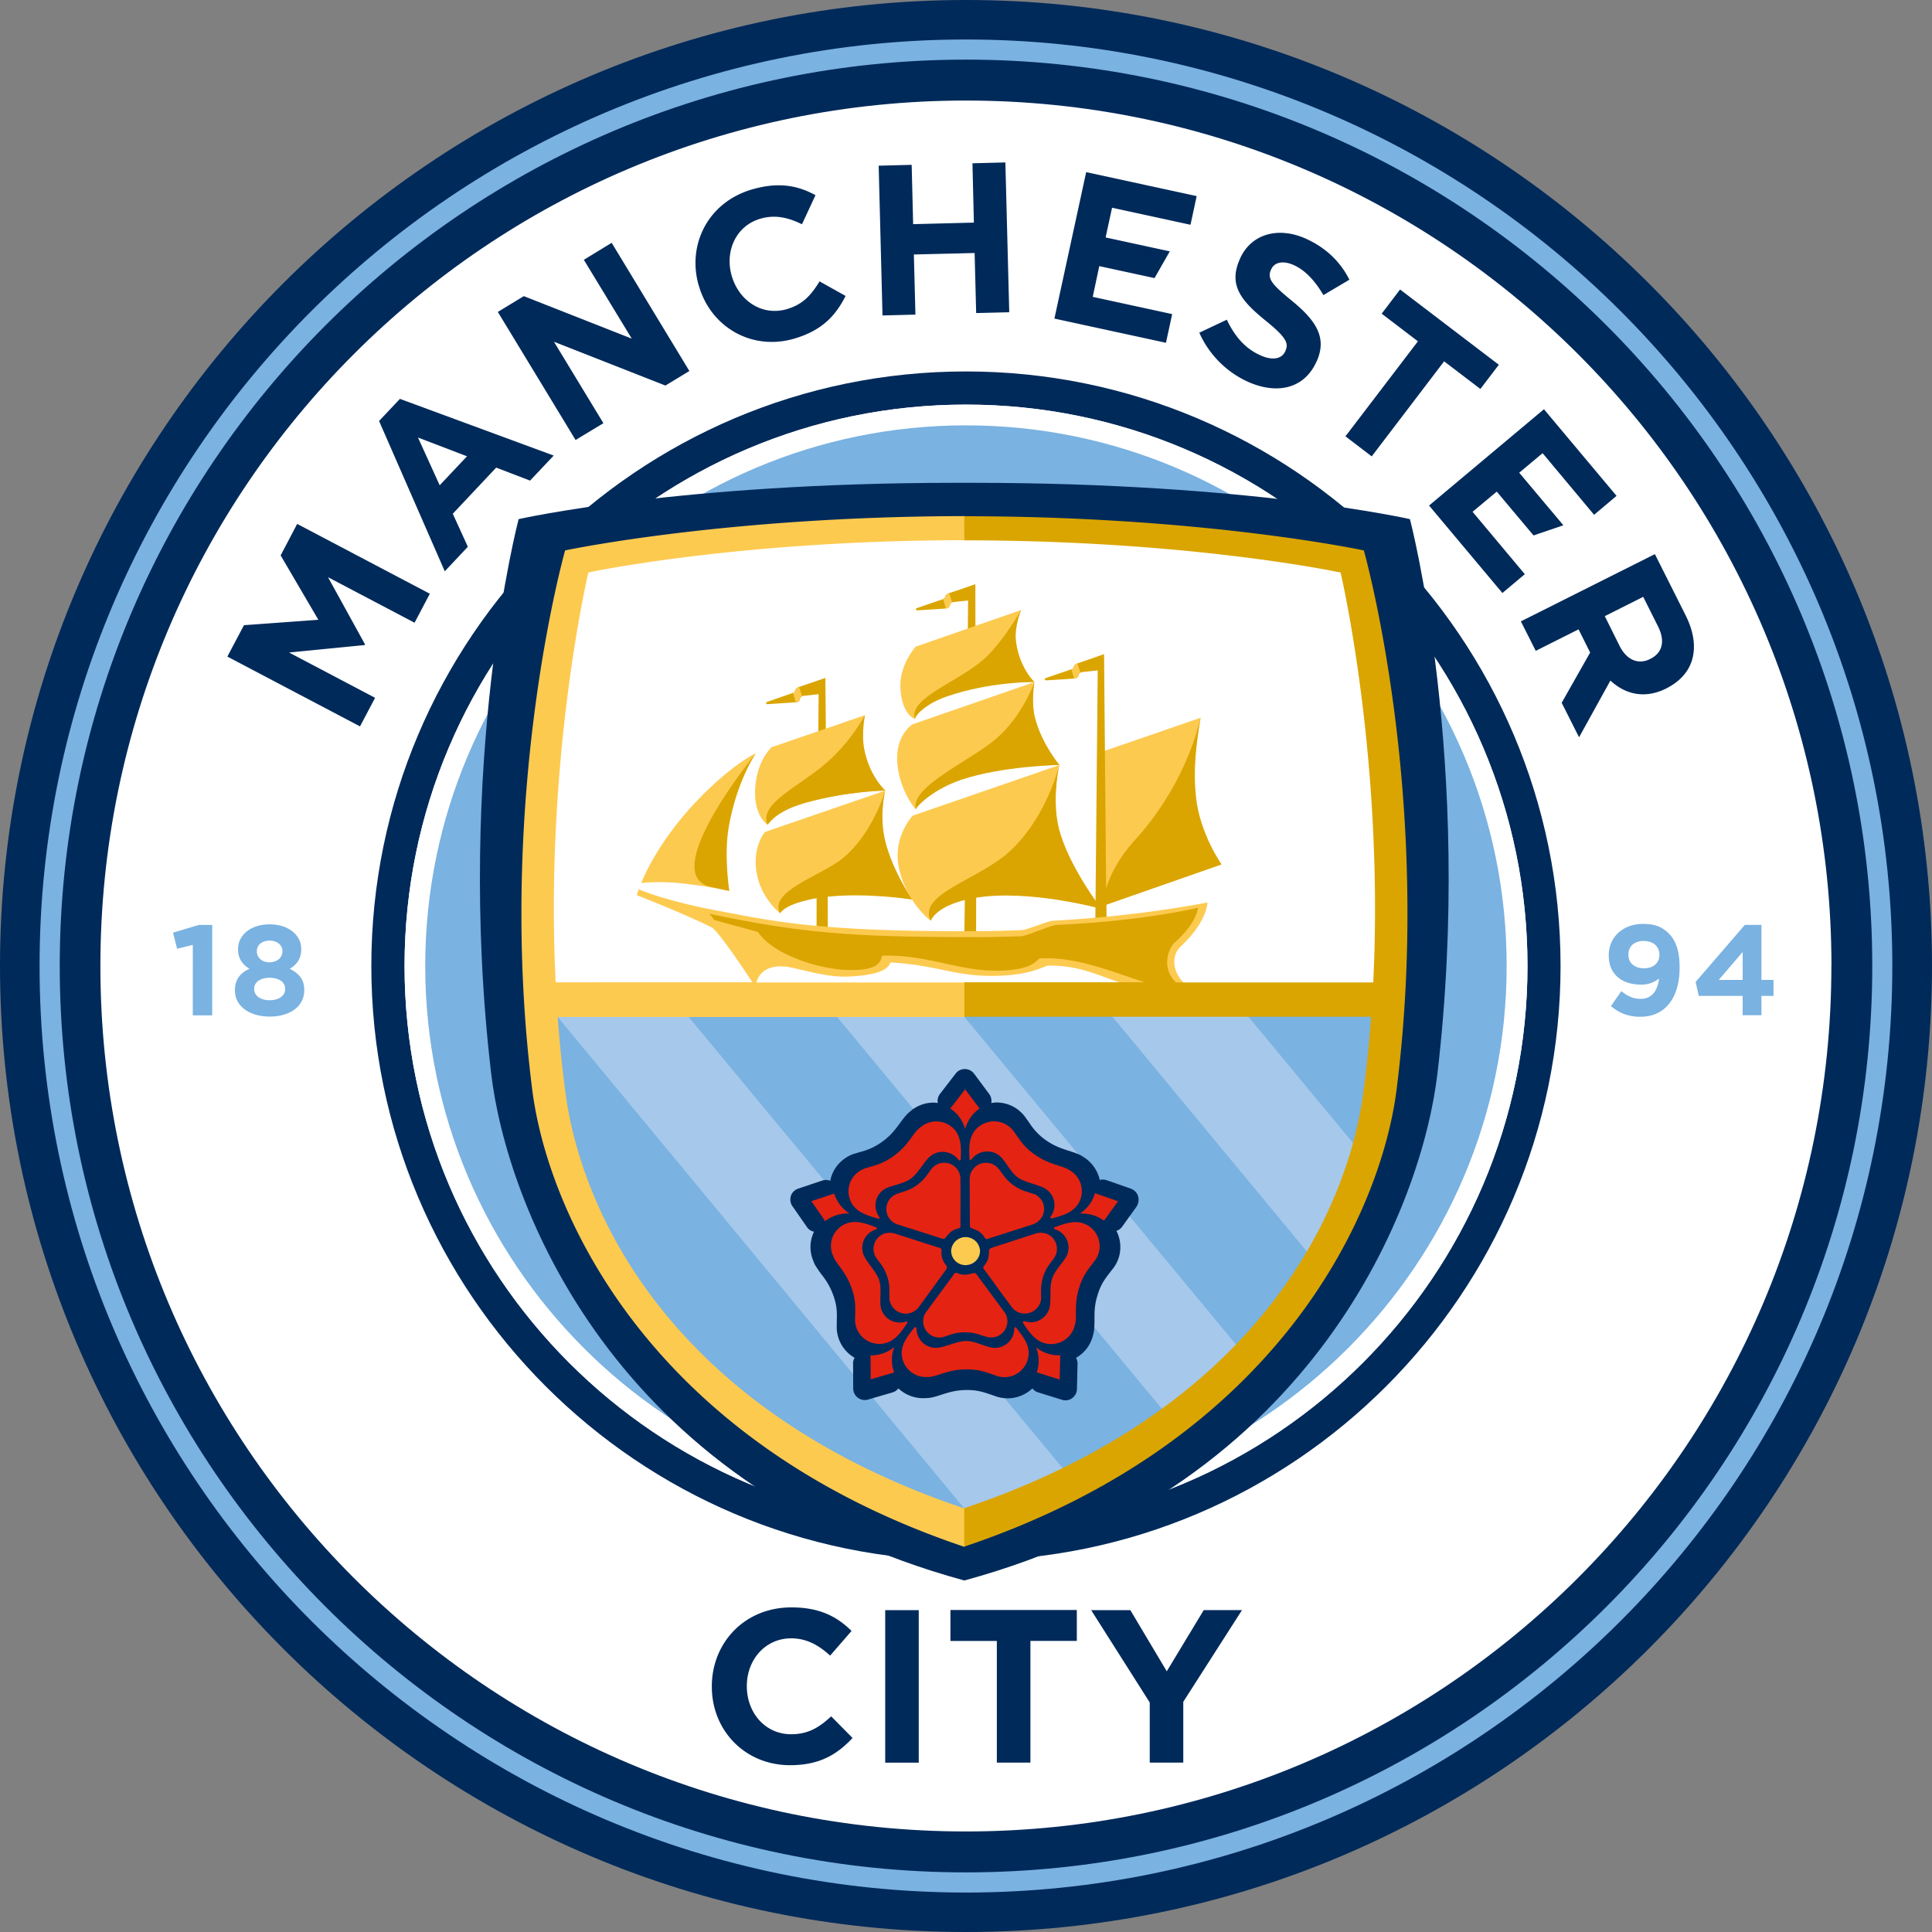 <svg xmlns="http://www.w3.org/2000/svg" fill="none" viewBox="0 0 500 500">
 <rect x="0" y="0" width="500" height="500" fill="#808080" stroke="none"/>
 <g clip-path="url(#44a)">
  <path fill="#002A5A" d="M250 0C112.15 0 0 112.15 0 250s112.15 250 250 250c137.88 0 250-112.18 250-250C500 112.15 387.85 0 250 0"/>
  <path fill="#fff" d="M473.98 250c0-123.68-100.27-223.98-224-223.98-123.7 0-224 100.28-224 223.98 0 123.74 100.3 223.98 223.98 223.98 123.74 0 224-100.27 224-223.98"/>
  <path fill="#7AB2E1" d="M392.58 250c0-78.74-63.84-142.58-142.6-142.58-78.74 0-142.56 63.84-142.56 142.58 0 78.76 63.82 142.58 142.55 142.58 78.77 0 142.61-63.82 142.61-142.58"/>
  <path fill="#002A5A" d="M249.97 403.9C165.13 403.9 96.1 334.84 96.1 250S165.13 96.13 249.97 96.13c84.87 0 153.9 69.03 153.9 153.87s-69.03 153.9-153.9 153.9m0-299.17c-80.1 0-145.27 65.16-145.27 145.27 0 80.1 65.17 145.3 145.27 145.3 80.14 0 145.33-65.2 145.33-145.3s-65.2-145.27-145.33-145.27"/>
  <path fill="#7AB2E1" d="M249.97 489.79C117.8 489.79 10.24 382.2 10.24 250S117.8 10.22 249.97 10.22c132.23 0 239.76 107.58 239.76 239.75.03 132.23-107.53 239.82-239.76 239.82m0-474.36C120.67 15.43 15.46 120.67 15.46 250s105.21 234.57 234.51 234.57c129.36 0 234.57-105.21 234.57-234.57 0-129.33-105.21-234.57-234.57-234.57"/>
  <path fill="#7AB2E1" d="m49.9 244.54-4.07 1-1.05-4.17 6.67-1.99h3.47v23.39h-5.03zm10.9 11.86v-.08c0-2.8 1.3-4.47 3.77-5.6-1.8-1.1-2.96-2.57-2.96-5.07v-.06c0-3.57 3.26-6.37 8.17-6.37s8.18 2.8 8.18 6.37v.06c0 2.47-1.16 3.97-2.96 5.08 2.37 1.23 3.74 2.71 3.74 5.48v.05c0 4.3-3.82 6.83-8.95 6.83-5.17 0-8.98-2.66-8.98-6.7m12.99-.4v-.09c0-1.8-1.7-2.85-4.03-2.85-2.31 0-4 1.08-4 2.85v.06c0 1.61 1.5 2.9 4 2.9 2.52 0 4.03-1.26 4.03-2.87m-.7-9.79v-.05c0-1.43-1.24-2.72-3.33-2.72-2.1 0-3.3 1.26-3.3 2.69v.08c0 1.61 1.28 2.85 3.3 2.85 2.01-.06 3.33-1.24 3.33-2.85m356.26 7.03a7 7 0 0 1-4.7 1.58c-5.06 0-8.32-2.8-8.32-7.5v-.05c0-4.68 3.6-8.15 8.88-8.15 3.11 0 4.94.76 6.72 2.53 1.63 1.67 2.74 4.2 2.74 8.76v.06c0 7.52-3.55 12.68-10.14 12.68-3.38 0-5.67-1.12-7.63-2.76l2.69-3.87c1.69 1.37 3.11 1.99 5.08 1.99 3.5 0 4.49-3.28 4.68-5.27m.1-6.1v-.06c0-2.07-1.53-3.55-4.08-3.55-2.53 0-3.95 1.45-3.95 3.52v.06c0 2.07 1.53 3.5 4.05 3.5 2.53-.03 3.98-1.49 3.98-3.48M451 257.74h-11.35l-.83-3.6 12.74-14.78h4.3v14.24h3.12v4.14h-3.12v5h-4.87zm0-4.14v-7.23l-6.19 7.23z"/>
  <path fill="#fff" d="M250 395.32c-80.1 0-145.3-65.19-145.3-145.32 0-80.1 65.2-145.3 145.3-145.3 80.13 0 145.32 65.2 145.32 145.3-.02 80.1-65.19 145.32-145.32 145.32m0-285.24c-77.15 0-139.95 62.77-139.95 139.9 0 77.14 62.8 139.94 139.92 139.94 77.18 0 139.95-62.77 139.95-139.95.03-77.12-62.77-139.89-139.92-139.89"/>
  <path fill="#002A5A" fill-rule="evenodd" d="M247.31 124.95c-71.72 0-113.09 9.4-113.09 9.4s-16.53 62.83-7.12 143.36c3.95 33.8 31.42 106.51 122.47 131.32 91.05-24.81 118.52-97.55 122.45-131.31 9.4-80.54-7.13-143.37-7.13-143.37s-41.37-9.4-113.09-9.4z" clip-rule="evenodd"/>
  <path fill="#A6C8EA" fill-rule="evenodd" d="M359.54 258.93c-.83 24.43-4.57 97.47-109.97 137.6-104.54-39-110-114.57-110-137.6z" clip-rule="evenodd"/>
  <path fill="#fff" fill-rule="evenodd" d="M356.4 254.87c2.85-60.49-7.45-109.57-7.45-109.57s-39.3-7.5-99.27-7.5c-60.06 0-99.98 8.3-99.98 8.3s-10.88 49.33-7.93 108.77z" clip-rule="evenodd"/>
  <path fill="#7AB2E1" d="m252.85 394.38-111.18-134.4c-4.06 27.68 18.44 109.35 111.18 134.4m-78.04-135.32L277.7 383.2a121 121 0 0 0 25.35-15.75l-89.84-108.4zm71.45.11 76 91.66c7.47-8.46 13.79-16.04 18.25-24.16l-55.89-67.5zm111.48.03-37.98-.09 31.9 38.5c5.41-11.97 6.08-31.86 6.08-38.42"/>
  <path fill="#002A5A" d="M294.52 309.52c-.3-.9-1-1.59-1.89-1.91l-6.31-2.2a3 3 0 0 0-1.7-.03 9.4 9.4 0 0 0-4.3-6q-.64-.45-1.37-.72-1.24-.51-2.44-.86c-1.89-.62-3.69-1.19-6.03-2.85a16 16 0 0 1-4.1-4.38q-.37-.54-.7-.97a10 10 0 0 0-2.37-2.53 9.3 9.3 0 0 0-5.49-1.75q-.64.02-1.29.16l.03-.08a3 3 0 0 0-.54-2.25l-3.92-5.27a3 3 0 0 0-2.4-1.21c-.94 0-1.82.43-2.36 1.15l-4.09 5.3c-.5.67-.7 1.5-.56 2.34-.35-.03-.65-.11-1-.11-1.99 0-3.87.6-5.48 1.75q-.33.25-.65.53c-.4.33-.78.65-1.12 1.08-.6.67-1.1 1.37-1.6 2.04-1.17 1.59-2.25 3.1-4.61 4.79a16 16 0 0 1-5.46 2.55c-.4.1-.75.22-1.13.35q-1.71.4-3.14 1.48a9 9 0 0 0-3.63 5.67 3 3 0 0 0-2.02-.08l-6.26 2.1c-.9.3-1.59.96-1.91 1.88v.03c-.27.88-.14 1.85.37 2.6l3.82 5.49a2.8 2.8 0 0 0 1.8 1.15 9.1 9.1 0 0 0-.16 7.61q.23.72.7 1.43.71 1.13 1.45 2.1a18 18 0 0 1 3.17 5.83c.84 2.52.78 4.27.73 5.94v1.18a9.2 9.2 0 0 0 4.62 8.55c-.24.43-.43.91-.4 1.42l.03 6.56c.02.94.45 1.8 1.23 2.37l.03.02a3 3 0 0 0 2.6.43l6.43-1.88a3 3 0 0 0 1.4-1 9.4 9.4 0 0 0 7.2 2.5q.77 0 1.56-.18c.9-.21 1.7-.46 2.5-.73 1.89-.59 3.69-1.18 6.56-1.18 2.7 0 4.33.6 5.94 1.13l1.1.38q1.66.64 3.45.64c2.36 0 4.65-.94 6.37-2.55.37.43.78.78 1.34.97l6.32 1.96c.89.3 1.88.13 2.63-.4v-.03a2.9 2.9 0 0 0 1.24-2.34l.16-6.64a3 3 0 0 0-.4-1.45 9 9 0 0 0 4.2-5.14c.1-.26.15-.53.23-.8q.2-.74.27-1.53.1-1.35.08-2.56c0-1.99 0-3.84.92-6.58.8-2.53 1.88-3.9 2.9-5.25l.73-.94a9 9 0 0 0 1.69-3 9.2 9.2 0 0 0-.56-7.05 3 3 0 0 0 1.42-1l3.84-5.35c.46-.83.62-1.8.33-2.68"/>
  <path fill="#FDCA50" d="M246.16 323.71a3.74 3.74 0 0 1 7.47 0c0 2.04-1.67 3.7-3.74 3.7a3.7 3.7 0 0 1-3.73-3.7"/>
  <path fill="#E42313" d="M249.79 292.23a9.3 9.3 0 0 0-3.85-5.35l3.84-4.97 3.72 4.97a9.4 9.4 0 0 0-3.72 5.35m-29.9 21.83a9.4 9.4 0 0 1-3.98-5.16l-5.91 1.96 3.57 5.16a9.5 9.5 0 0 1 6.32-1.96m11.59 34.54a9.7 9.7 0 0 1-6.18 2.18l.05 6.18 6.08-1.77a9 9 0 0 1 .05-6.59m36.66.08c.84 2.2.9 4.41.17 6.48l5.94 1.86.16-6.27a9.3 9.3 0 0 1-6.27-2.07m11.3-34.6q3.6-.14 6.29 1.83l3.63-5.02-5.97-2.1a9.2 9.2 0 0 1-3.95 5.3m-37.2 34.74a5.03 5.03 0 0 1-5.04-4.98c0-.37-.34-.53-.56-.26-1.77 2.23-3.23 4.13-3.28 6.53a6.27 6.27 0 0 0 6.34 6.26q.32 0 .65-.03.46.02 1.05-.13c2.5-.6 4.62-1.83 8.84-1.83 3.5 0 5.4.94 7.23 1.5a6.27 6.27 0 0 0 8.76-5.78c-.05-2.39-1.5-4.32-3.27-6.53-.2-.21-.46-.05-.46.27a5 5 0 0 1-5.05 4.98c-2.1 0-4.79-1.78-7.42-1.78-2.42 0-5.7 1.78-7.8 1.78m-3.31-6.88a4.2 4.2 0 0 0 5.37 4.03l.16-.06c1.43-.45 2.82-1.12 5.32-1.12 2.61 0 3.85.72 5.25 1.07q.72.25 1.47.27a4.2 4.2 0 0 0 3.88-5.89 3 3 0 0 0-.35-.59s-7.1-9.62-7.34-9.92c-.35-.46-.8-.24-1.13-.16a8 8 0 0 1-1.78.32c-.59 0-1.28-.1-1.74-.32-.46-.19-.84-.32-1.13.16-.24.4-5.35 7.26-6.96 9.49a4.2 4.2 0 0 0-1.02 2.71m32.63-3.2a5.04 5.04 0 0 1-6.32 3.22c-.37-.13-.62.14-.43.46 1.56 2.37 2.96 4.33 5.24 5.1a6.3 6.3 0 0 0 8.15-4.64q.14-.44.21-1.02c.2-2.56-.32-4.93 1-8.93 1.07-3.28 2.55-4.79 3.68-6.34a6.24 6.24 0 0 0-2.85-10.03c-2.31-.7-4.62.05-7.28 1.07-.27.11-.22.4.1.51a5 5 0 0 1 3.26 6.3c-.68 1.99-3.2 3.95-4 6.45-.81 2.25-.12 5.88-.76 7.85m-7.6 1.02a4.28 4.28 0 0 0 5.5-3.5v-.51c.03-1.5-.21-3 .54-5.37.8-2.48 1.88-3.42 2.66-4.6q.45-.56.7-1.3a4.2 4.2 0 0 0-2.69-5.26 5 5 0 0 0-2.42-.05s-11.42 3.7-11.77 3.84c-.54.22-.49.7-.51 1.02 0 .33-.06 1.24-.24 1.78a5 5 0 0 1-.86 1.56c-.33.37-.57.7-.2 1.1.33.37 5.3 7.31 6.97 9.49.51.8 1.32 1.48 2.31 1.8m6.87-31.94a4.94 4.94 0 0 1 1.13 6.97c-.21.3-.02.61.33.53 2.76-.72 5.05-1.45 6.5-3.36a6.2 6.2 0 0 0-1.96-9.11 4 4 0 0 0-.94-.51c-2.37-.97-4.81-1.21-8.26-3.68-2.84-2.02-3.79-3.9-4.97-5.46a6.34 6.34 0 0 0-10.51-.38c-1.37 1.97-1.37 4.38-1.2 7.18.02.3.34.32.5.05a5.1 5.1 0 0 1 7.05-1.1c1.69 1.21 2.82 4.22 4.94 5.78 1.99 1.4 5.7 1.86 7.4 3.1m-1.4 7.48a4.1 4.1 0 0 0-.94-5.81q-.24-.25-.72-.43-.16-.08-.32-.1-.09-.05-.16-.06c-1.43-.49-2.99-.73-4.98-2.18-2.1-1.5-2.69-2.82-3.6-3.92q-.4-.61-1.05-1.08a4.22 4.22 0 0 0-6.59 2.5q-.06.33-.1.7l.05 12.28c.03.57.48.68.8.78.33.14 1.2.46 1.65.78.48.35.97.86 1.23 1.3.25.4.49.75 1.03.53.45-.19 8.65-2.77 11.26-3.63a4.4 4.4 0 0 0 2.44-1.66m-28.4-16.27a5.1 5.1 0 0 1 7.03 1.1c.22.3.57.22.6-.13.13-2.82.13-5.21-1.21-7.18a6.3 6.3 0 0 0-8.85-1.37 9 9 0 0 0-1.31 1.13c-1.67 1.94-2.64 4.17-6.08 6.64-2.82 2.04-4.92 2.4-6.75 2.98a7 7 0 0 0-2.23 1.03 6.2 6.2 0 0 0-1.4 8.76c1.45 1.9 3.77 2.63 6.5 3.39.28.05.41-.22.22-.49a4.96 4.96 0 0 1 1.1-6.96c1.7-1.24 4.92-1.34 7.08-2.9 2.01-1.45 3.6-4.79 5.3-6m6.77 3.6a4.24 4.24 0 0 0-6.51-.37l-.22.27-.1.13c-.92 1.21-1.62 2.55-3.63 4.03-2.1 1.5-3.52 1.64-4.87 2.18q-.73.2-1.34.65a4.15 4.15 0 0 0 .38 6.99q.28.18.61.3s11.45 3.65 11.8 3.75c.57.17.81-.26 1.03-.53s.78-.94 1.23-1.3a5 5 0 0 1 1.62-.75c.48-.13.86-.24.8-.78-.05-.48.03-9-.03-11.72.09-1-.18-1.99-.77-2.85M223.4 324.5a4.97 4.97 0 0 1 3.23-6.3c.38-.1.4-.48.05-.6-2.66-1-4.97-1.78-7.25-1.08a6.18 6.18 0 0 0-3.82 8.49q.15.46.43.94c1.34 2.18 3.17 3.82 4.49 7.8 1.1 3.3.75 5.37.78 7.28q-.11 1.19.27 2.42a6.3 6.3 0 0 0 7.98 4.03c2.28-.78 3.68-2.74 5.24-5.1.16-.25-.08-.43-.37-.35a5.03 5.03 0 0 1-6.35-3.2c-.64-2 .24-5.06-.56-7.56-.76-2.28-3.47-4.8-4.12-6.77m5.54-5.27a4.17 4.17 0 0 0-2.15 6.32l.08.13c.89 1.21 1.96 2.31 2.74 4.68.81 2.45.49 3.84.57 5.27q-.05.73.21 1.45a4.23 4.23 0 0 0 5.3 2.69c.56-.19 1.1-.51 1.5-.89.2-.13.35-.32.49-.48 0 0 7.04-9.65 7.26-9.98.32-.48 0-.83-.2-1.12a5 5 0 0 1-1.1-3.33c.06-.5.06-.87-.5-1.03-.49-.1-8.63-2.8-11.27-3.6-.88-.35-1.9-.4-2.93-.11"/>
  <path fill="#FDCA50" d="m285 194.62 25.73-8.87s-2.18 10.73-1.59 19.03c.78 10.7 6.96 18.93 6.96 18.93l-31.7 10.97z"/>
  <path fill="#DAA500" d="M316.13 223.71s-5.65-8.06-6.61-17.47c-.73-7.02-.03-13.15 1.2-20.51-1.12 4.89-5.26 18.73-16.85 31.5-4.68 5.16-6.72 9.68-7.6 12.77l-.54-60.7-.03.03v-.03s-6.1 2.15-6.72 2.34c-.75.19-1.05.7-1.08.91-.02.38-.3.57-.75.7-.51.16-4 1.4-6.5 2.23-.46.17-.27.6.05.6 2.88-.14 7.07-.46 7.5-.49.56-.08.83-.4.91-.78 0-.05-.02.03 0-.05.08-.46.51-.8 1-.83.32-.03 2.55-.27 3.98-.44l-.62 65.3 2.93.03-.06-4.68z"/>
  <path fill="#FDCA50" d="M201.9 236.34s-4.78-3.57-6.04-10.21c-1.29-6.8 2.07-10.8 2.07-10.8l31.21-10.73s-1.94 6.18-.1 13.25a44 44 0 0 0 7.12 14.95s-11.46-2.16-22.53-.76c-10.6 1.35-11.72 4.3-11.72 4.3m-35.94-7.82s3.87-10.59 15.32-22.23c8.63-8.76 14.33-11.37 14.33-11.37s-5.03 7.15-7.12 19c-1.32 7.34.13 16.6.13 16.6s-5.83-1.25-12.58-1.95c-5.67-.56-10.08-.05-10.08-.05"/>
  <path fill="#DAA500" d="M195.6 194.95s-4.93 7.17-7 19.06c-1.29 7.33.14 16.56.14 16.56s-1.54-.3-4.84-1.05c-14-3.2 11.7-34.57 11.7-34.57m18.27 8.6-.27-28.1v-.02l-.05.03c-.67.24-6.1 2.12-6.67 2.28-.75.22-1.05.73-1.07.94-.03.38-.3.57-.76.7l-6.5 2.26c-.46.16-.27.62.05.6 2.88-.17 7.05-.47 7.47-.5.6-.05.87-.4.95-.77 0-.06-.03.03 0-.06.1-.48.5-.8.96-.83l3.88-.43-.2 23.98h2.21zm36.45-25.38h2.15l-.05-26.99s-6.13 2.15-6.75 2.31c-.75.22-1.07.73-1.07.92-.03.38-.3.56-.76.72-.5.14-4 1.4-6.53 2.24-.46.16-.27.61.06.59 2.87-.14 7.04-.46 7.47-.49.59-.05.86-.4.91-.78 0-.05-.02.03 0-.05.11-.48.51-.8 1-.83.32-.03 2.36-.27 3.79-.4z"/>
  <path fill="#FDCA50" d="M244.79 157.45h.16c.56-.06.83-.4.91-.78 0-.06-.03.02 0-.06.05-.32.3-.59.56-.72l-.77-2.37c-.7.22-1 .7-1 .89-.03.32-.21.5-.56.64zm-38.85 24.25q.09-.04.13-.03c.6-.06.84-.4.92-.78.03-.03 0 .02 0-.06.08-.32.3-.59.56-.72l-.78-2.37c-.7.19-.96.7-.99.89-.03.3-.22.48-.56.64zm72.04-6.08h.14c.56-.06.83-.4.91-.78.03-.06 0 .03 0-.06.08-.32.3-.59.6-.72l-.79-2.37c-.7.22-1 .73-1 .9q-.01.45-.55.64z"/>
  <path fill="#DAA500" d="M236.08 232.8s-5.03-7.32-6.97-15.09c-1.66-6.66 0-13.06 0-13.06s-3.36 11.45-11.29 17.69c-5.56 4.35-19 8.41-15.91 14.03.43-.75 1.83-2.26 7.4-3.52q1-.25 2.03-.4l-.02 9.27h2.93l-.03-9.65c10.27-1.1 21.85.73 21.85.73"/>
  <path fill="#FDCA50" d="M198.66 213.44s-3.63-2.18-3.23-9.33c.43-7.34 4.11-10.48 4.17-10.7l24.27-8.33s-1.77 3.6-.54 9.11c1.5 6.67 5.78 10.4 5.78 10.4s-12.17.17-23.17 3.96c-5.37 1.85-7.28 4.9-7.28 4.9"/>
  <path fill="#DAA500" d="M213.07 198.12c7.01-5.78 10.8-13.07 10.8-13.07s-1 4.68-.21 8.77c1.34 7.07 5.45 10.78 5.45 10.78s-9.84.16-20.56 3.14c-7.05 1.96-9.28 4.79-9.9 5.73-2.3-5.32 7.3-9.47 14.41-15.35"/>
  <path fill="#FDCA50" d="M240.8 238.25s-6.66-5.05-8.3-14.38c-1.29-7.4 3.68-12.77 3.68-12.77l37.96-13.09s-2.07 8.44-.16 16.43c2.18 9.06 10.48 20.32 10.48 20.32s-15.8-4.54-29.43-2.85c-12.99 1.64-14.22 6.34-14.22 6.34m-7.8-60.29c-.27-5.76 3.74-10.35 3.95-10.6l27.29-9.48s-1.78 4.3-1.35 7.95c.84 7 4.79 10.67 4.79 10.67s-10.73-.59-23.25 3.8c-7 2.44-7.67 5.75-7.67 5.75s-3.41-.94-3.76-8.1"/>
  <path fill="#DAA500" d="M254.6 170.62c4.86-4.28 9.65-12.74 9.65-12.74s-1.78 4.3-1.35 7.95c.84 7 4.79 10.67 4.79 10.67s-11.56-.13-22.72 3.77c-4.78 1.66-7.8 4.33-8.2 5.8-1.69-5.4 11.08-9.51 17.83-15.45"/>
  <path fill="#FDCA50" d="M236.94 209.44s-3.96-4.55-4.68-11.54c-.78-7.3 3.57-10.27 3.9-10.45l31.53-10.92s-.86 2.29-.08 8.66c.67 5.32 5.94 12.63 5.94 12.63s-16.78.43-27.23 4.47c-6.56 2.55-9.38 7.15-9.38 7.15"/>
  <path fill="#DAA500" d="M257.82 191.16c6.83-5.86 9.9-14.65 9.9-14.65s-.87 5 .05 8.87c1.61 6.85 6.42 12.6 6.42 12.6s-14.65.22-25.32 3.8c-6.93 2.3-11.24 6.42-11.88 7.63-1.45-5.84 14-12.4 20.83-18.25m27.28 44.08s-8.6-11.07-11.07-20.89c-1.61-6.45-.43-13.81.11-16.34-.91 3.44-4.44 14.6-12.8 22.29-8 7.39-23.9 11.02-20.5 17.98.59-1.16 2.41-3.76 8.86-5.38l-.13 8.95 3.04.03.02-9.57c14.04-2.2 32.48 2.93 32.48 2.93"/>
  <path fill="#FDCA50" fill-rule="evenodd" d="M299.73 256.13c1.99-.38 3.98-.8 6.91-1.56q-.27-.15-.46-.38c-3.22-3.54-2.63-7.34-.7-9.16 7.1-6.64 7-11.48 7-11.48s-17.27 3.55-39.93 4.73c-1.48.08-6.74 2.4-8.28 2.45-3.11.1-6.31.21-9.62.24-42.82.3-54.78-2.64-68.84-5.27-14.22-2.66-20.49-5.57-20.49-5.57l-.53 1.54s11.23 4.33 19.32 8.3c1.7.84 8.39 10.89 10.62 14.25H143.8c-2.85-58.33 8.47-106.07 8.47-106.07s38.95-8.34 97.53-8.34l.02-6.24c-62.18.06-103.57 8.88-103.57 8.88s-18.1 63.73-8.5 139.62c4 31.64 30.19 90.83 111.83 118.25l3.58-5-3.58-4.94c-76.88-25.81-99.33-77.85-103.25-107.61a335 335 0 0 1-2-19.57h105.55v-8.93h-54.14c1.15-3.92 5.02-4.86 9.7-3.73 4.92 1.15 9.73 2.42 14.35 2.18 11.6-.57 9.9-3.72 10.95-3.63 11.9.72 16.42 3.65 26.85 3.46 9.49-.16 12.77-2.63 13.68-2.66 11.59-.1 15.97 5.2 27.61 6.19q.41 0 .86.05" clip-rule="evenodd"/>
  <path fill="#DAA500" fill-rule="evenodd" d="M352.96 142.45s-41.21-8.85-103.42-8.85l.03 6.24c58.57 0 97.37 8.33 97.37 8.33s11.29 47.74 8.46 106.08h-51.04c-4.1-3.9-1.73-9.09-.4-10.27 6.04-5.38 6.04-9.06 6.04-9.06s-13.79 3.44-36.48 4.44c-1.48.05-7.85 2.92-9.35 2.95-3.12.08-7.58.22-10.86.22-29.57-.03-44.04-.57-69.7-6.05.48.62.7.86 1.17 1.53.14.19 11.24 3.06 11.4 3.25 1.67 2.29 3.9 3.9 6.59 5.33a42 42 0 0 0 15.32 4.38c11.56.7 9.41-3.63 10.46-3.66 11.88-.21 19.49 4.06 29.92 3.9 9.49-.16 9.81-3.12 10.7-3.17 9.35-.54 18.92 3.57 27.1 6.18h-46.7v8.92h105.27a335 335 0 0 1-2 19.57c-3.91 29.79-26.41 81.8-103.3 107.61v9.95c81.64-27.42 107.88-86.61 111.89-118.25 9.62-75.81-8.47-139.57-8.47-139.57" clip-rule="evenodd"/>
  <path fill="#002A5A" d="m58.84 169.92 4.3-8.12 19.25-1.4-9.76-16.66 4.28-8.15 34.33 18.07-3.95 7.5-22.4-11.78 9.57 17.37-.1.19-19.55 1.93 22.26 11.72-3.9 7.4zm39.26-60.97 5.4-5.72 39.8 14.67-6.12 6.48-8.77-3.36-11.23 11.94 3.9 8.54-5.97 6.35zm22.76 9.14-12.69-4.86 5.62 12.36zm7.98-37.36 6.72-4.09 27.94 11-12.4-20.4 7.2-4.4 20.11 33.18-6.2 3.76-28.85-11.34 12.8 21.08-7.2 4.35zM180.89 74l-.06-.1c-3.06-10.6 2.42-21.59 13.87-24.9 7.02-2.01 11.91-.9 16.35 1.51l-3.5 7.53c-3.62-1.78-6.99-2.53-10.72-1.45-6.3 1.8-9.3 8.33-7.48 14.73l.03.1c1.86 6.4 7.8 10.43 14.2 8.6 4.24-1.23 6.37-3.68 8.52-7.2l6.74 3.77c-2.63 5.18-6.15 8.97-13.36 11.07-10.91 3.15-21.5-2.96-24.6-13.65m46.52-31.13 8.54-.22.38 15.35 15.72-.4-.37-15.35 8.52-.22 1 38.77-8.56.21-.4-15.54-15.72.38.4 15.56-8.52.22zm82.98 43.22 7.12-3.36c1.96 4.09 4.52 7.29 8.52 9.14 3.17 1.48 5.67 1.1 6.61-.97l.03-.1c.91-1.97.19-3.53-5.03-7.75-6.23-5.08-9.92-9.16-6.69-16.15l.03-.1c2.95-6.4 10.05-8.26 17.23-4.93 5.13 2.37 8.76 6 11.02 10.51l-6.72 3.98c-2.12-3.6-4.6-6.34-7.55-7.71s-5.16-.73-5.94.99l-.06.1c-1.05 2.32.08 3.77 5.46 8.15 6.29 5.16 9.11 9.6 6.29 15.73l-.06.1c-3.22 7-10.37 8.45-17.95 4.95a25.2 25.2 0 0 1-12.31-12.58m56.58 2.23-9.38-7.15 4.76-6.26L387.9 94.4l-4.78 6.26-9.38-7.15-18.74 24.6-6.8-5.19zm61.32 55.08 7.96 15.84c2.2 4.4 2.69 8.44 1.56 11.88-.97 2.9-3.18 5.3-6.43 6.96l-.1.06c-5.6 2.82-10.65 1.55-14.5-2.02l-8.11 14.68-4.5-8.93 7.37-13-3-6-11.08 5.56-3.85-7.63zm-9.11 23.8c1.88 3.7 4.92 4.83 7.85 3.35l.1-.05c3.26-1.64 3.82-4.76 1.94-8.47l-3.8-7.58-9.94 5zM284.49 68.87l14.3 3.1 3.95-6.92-16.61-3.6 1.67-7.69 20.3 4.41 1.6-7.42-28.6-6.2-8.22 37.9 28.87 6.26 1.61-7.42-20.56-4.46zm115.08 37.04-29.73 24.92 18.98 22.64 5.8-4.87-13.52-16.15 6.26-5.22 9.52 11.34 7.72-2.63-11.43-13.6 6.05-5.06 13.33 15.95 5.81-4.9zM184.22 436.53v-.1c0-11.24 8.44-20.44 20.6-20.44 7.44 0 11.9 2.48 15.56 6.1l-5.54 6.38c-3.04-2.77-6.16-4.47-10.1-4.47-6.68 0-11.46 5.54-11.46 12.32v.1c0 6.75 4.68 12.4 11.45 12.4 4.52 0 7.29-1.8 10.38-4.63l5.53 5.6c-4.05 4.32-8.57 7.04-16.18 7.04-11.61 0-20.24-8.95-20.24-20.3m44.87-19.83h8.68v39.48h-8.68zm28.89 7.98h-12.01v-8.01h32.71v8h-12.01v31.49h-8.69zm39.57 15.92-15.16-23.9h10.14l9.43 15.83 9.57-15.84h9.9l-15.2 23.74v15.73h-8.68z"/>
 </g>
 <defs>
  <clipPath id="44a">
   <path fill="#fff" d="M0 0h500v500H0z"/>
  </clipPath>
 </defs>
</svg>
